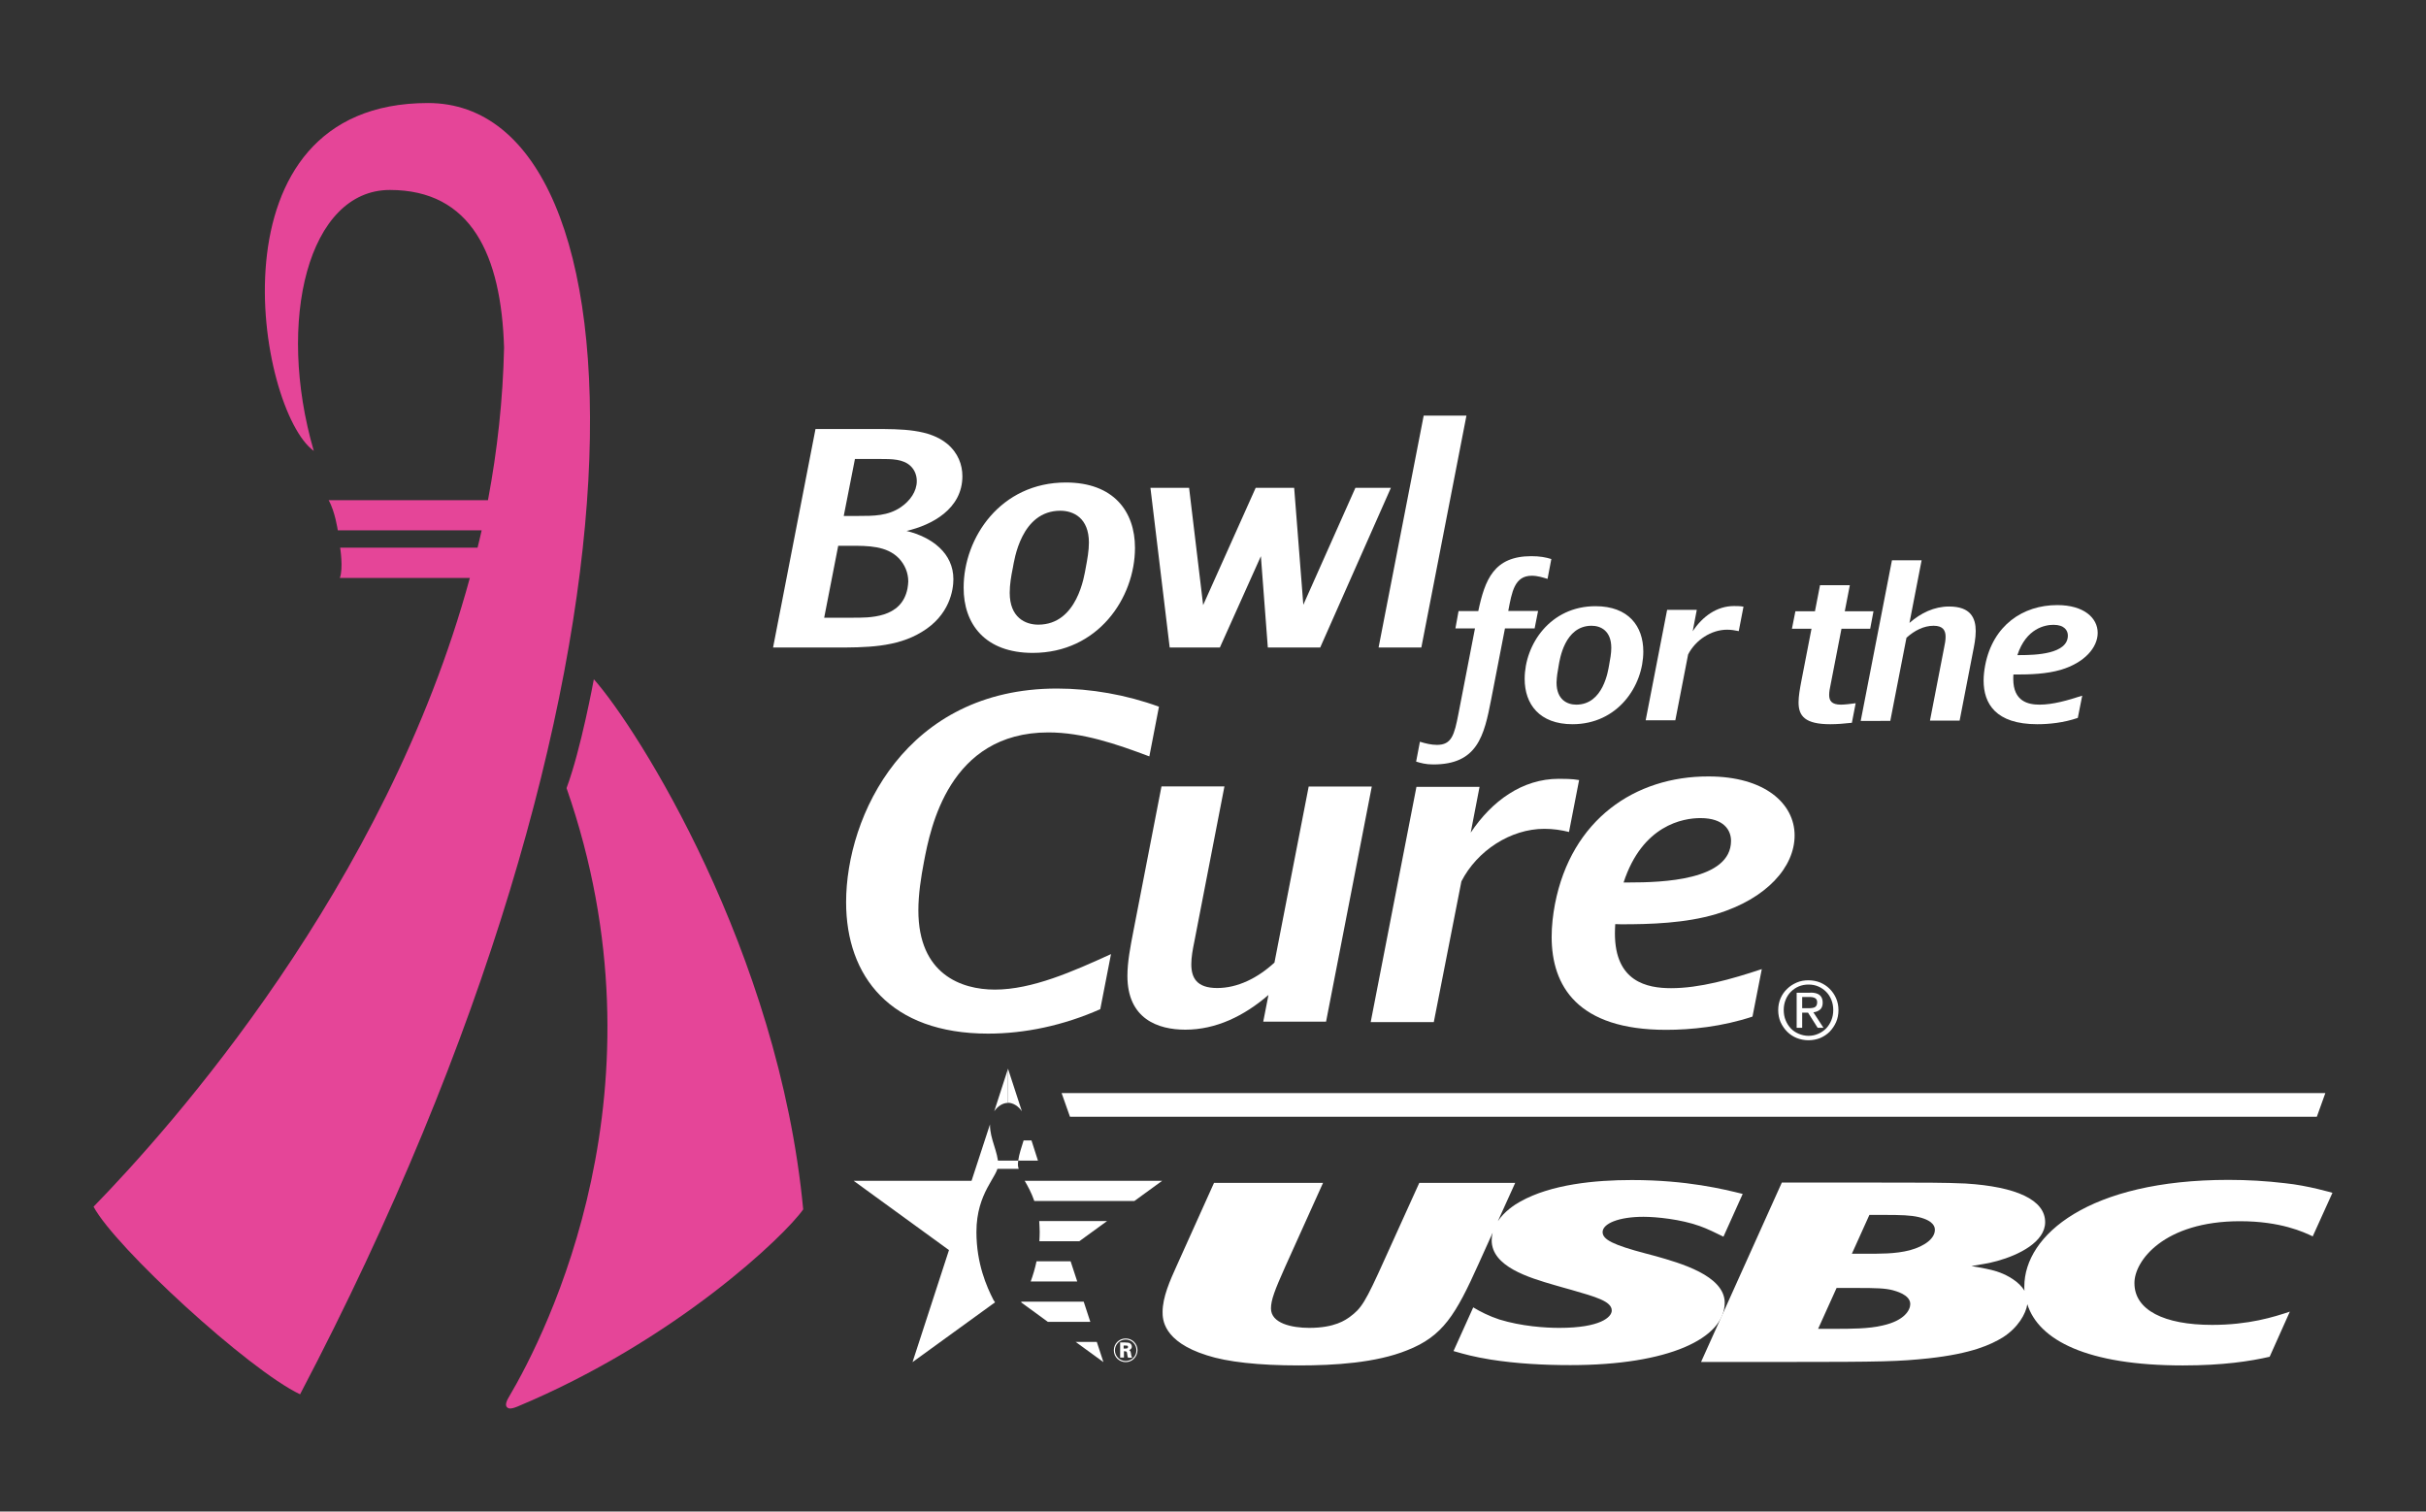 <?xml version="1.0" encoding="utf-8"?>
<!-- Generator: Adobe Illustrator 25.4.1, SVG Export Plug-In . SVG Version: 6.00 Build 0)  -->
<svg version="1.1" id="Layer_1" xmlns="http://www.w3.org/2000/svg" xmlns:xlink="http://www.w3.org/1999/xlink" x="0px" y="0px"
	 viewBox="0 0 153.77 95.8" style="enable-background:new 0 0 153.77 95.8;" xml:space="preserve">
<rect x="0" y="0" width="153.77" height="95.8" fill="#333333" stroke="none"/>
<style type="text/css">
	.st0{fill:#E54598;}
	.st1{fill:#FFFFFF;}
</style>
<g>
	<g>
		<path class="st0" d="M27.13,6.53c-14.13,0-10.81,19.47-7.24,22.05c-2.41-8.27-0.34-16.54,4.82-16.54c5.17,0,7.06,4.13,7.24,9.99
			c-0.07,3.3-0.43,6.53-1.02,9.67h-10.1c0.41,0.72,0.58,1.91,0.58,1.91s6.76,0,9.12,0c-0.08,0.37-0.17,0.73-0.26,1.1h-8.71
			c0,0,0.21,1.31-0.02,1.92h8.24C24.46,56.21,10.81,71.47,5.93,76.48c1.38,2.58,9.82,10.34,13.09,11.89
			C42.81,43.06,41.25,6.53,27.13,6.53z"/>
		<path class="st0" d="M35.91,49.95c6.62,18.99-1.24,34.51-3.67,38.62c-0.42,0.7,0.09,0.7,0.09,0.7c0.1,0,0.24-0.03,0.46-0.12
			c10.03-4.19,16.96-10.84,18.12-12.5c-1.55-16.37-10.51-30.5-13.27-33.6C37.64,43.06,36.82,47.52,35.91,49.95z"/>
		<path class="st1" d="M92.25,39.83h1.24l-1.05,5.42c-0.26,1.34-0.43,1.96-1.36,1.96c-0.36,0-0.73-0.09-1.08-0.2l-0.24,1.26
			c0.3,0.09,0.6,0.18,1.09,0.18c2.8,0,3.22-1.81,3.67-4.14l0.87-4.48h1.88l0.22-1.11H95.6c0.23-1.2,0.39-2.23,1.49-2.23
			c0.37,0,0.71,0.11,1,0.2l0.24-1.26c-0.36-0.11-0.73-0.18-1.27-0.18c-2.37,0-2.94,1.49-3.36,3.48h-1.25L92.25,39.83z"/>
		<path class="st1" d="M96.64,43.03c0,1.6,0.94,2.87,3.03,2.87c2.86,0,4.49-2.41,4.49-4.61c0-1.6-0.94-2.87-3.03-2.87
			C98.27,38.42,96.64,40.83,96.64,43.03z M98.8,42.16c0.06-0.33,0.36-2.5,2.08-2.5c0.57,0,1.25,0.31,1.25,1.4
			c0,0.35-0.07,0.73-0.14,1.1c-0.06,0.33-0.36,2.5-2.08,2.5c-0.57,0-1.25-0.31-1.25-1.4C98.67,42.9,98.73,42.53,98.8,42.16z"/>
		<path class="st1" d="M107,41.48c0.47-0.92,1.47-1.57,2.47-1.57c0.26,0,0.51,0.04,0.74,0.09l0.3-1.55
			c-0.19-0.04-0.48-0.04-0.6-0.04c-1.09,0-2,0.66-2.62,1.6l0.26-1.36h-1.88l-1.36,7h1.88L107,41.48z"/>
		<path class="st1" d="M114.18,43.15c-0.1,0.52-0.18,0.98-0.18,1.37c0,0.87,0.42,1.38,2.01,1.38c0.44,0,0.91-0.04,1.37-0.09
			l0.24-1.24c-0.29,0.04-0.71,0.09-0.93,0.09c-0.6,0-0.75-0.25-0.75-0.62c0-0.19,0.04-0.41,0.09-0.64l0.69-3.55h1.82l0.21-1.11
			h-1.82l0.32-1.65h-1.89l-0.32,1.65h-1.24l-0.22,1.11h1.24L114.18,43.15z"/>
		<path class="st1" d="M119.82,45.66l1.02-5.24c0.51-0.46,1.1-0.76,1.72-0.76c0.6,0,0.76,0.3,0.76,0.7c0,0.21-0.04,0.44-0.09,0.67
			l-0.9,4.64h1.88l0.84-4.33c0.08-0.4,0.18-0.89,0.18-1.34c0-0.83-0.32-1.56-1.69-1.56c-0.94,0-1.79,0.41-2.51,1.04l0.77-3.97h-1.88
			l-1.98,10.18H119.82z"/>
		<path class="st1" d="M129.13,45.9c0.74,0,1.67-0.09,2.57-0.4l0.28-1.41c-0.92,0.3-1.86,0.57-2.7,0.57c-0.71,0-1.67-0.19-1.67-1.63
			c0-0.09,0-0.18,0.01-0.28c0.06,0,0.12,0,0.18,0c0.86,0,1.91-0.03,2.83-0.3c1.5-0.45,2.33-1.41,2.33-2.34
			c0-0.95-0.88-1.76-2.56-1.76c-2.18,0-4.08,1.28-4.57,3.81c-0.06,0.32-0.1,0.65-0.1,0.97C125.73,44.59,126.49,45.9,129.13,45.9z
			 M130.16,39.6c0.7,0,0.91,0.37,0.91,0.68c0,1.18-2.06,1.24-3.03,1.24c-0.06,0-0.12,0-0.17,0C128.43,39.81,129.64,39.6,130.16,39.6
			z"/>
		<path class="st1" d="M66.45,46.42c2.17,0,4.3,0.73,6.4,1.52l0.61-3.15c-2.08-0.76-4.33-1.15-6.47-1.15
			c-9.56,0-13.36,8.05-13.36,13.54c0,4.7,2.8,8.33,9,8.33c2.31,0,4.77-0.51,7.11-1.55l0.68-3.49c-2.41,1.1-5,2.25-7.36,2.25
			c-2.14,0-4.85-0.98-4.85-5.02c0-1.01,0.16-2.07,0.36-3.11C58.97,52.51,60.14,46.42,66.45,46.42z"/>
		<path class="st1" d="M84.05,64.76l2.9-14.91h-4l-2.17,11.16c-1.07,0.98-2.33,1.61-3.63,1.61c-1.31,0-1.64-0.66-1.64-1.51
			c0-0.44,0.09-0.94,0.19-1.42l1.91-9.85h-3.99l-1.78,9.17c-0.19,0.98-0.38,1.95-0.38,2.84c0,2.73,1.94,3.41,3.67,3.41
			c1.95,0,3.73-0.87,5.27-2.2l-0.33,1.69H84.05z"/>
		<path class="st1" d="M92.63,55.86c1-1.95,3.12-3.33,5.26-3.33c0.56,0,1.08,0.08,1.56,0.2l0.64-3.29
			c-0.41-0.08-1.02-0.08-1.28-0.08c-2.33,0-4.25,1.41-5.59,3.41l0.56-2.9h-4l-2.9,14.91h4L92.63,55.86z"/>
		<path class="st1" d="M98.56,57.3c-0.13,0.69-0.21,1.39-0.21,2.08c0,3.1,1.63,5.89,7.25,5.89c1.58,0,3.56-0.2,5.48-0.84l0.59-3.01
			c-1.95,0.65-3.95,1.21-5.75,1.21c-1.52,0-3.56-0.4-3.56-3.47c0-0.19,0.01-0.38,0.02-0.59c0.12,0,0.25,0.01,0.38,0.01
			c1.83,0,4.06-0.06,6.03-0.65c3.2-0.97,4.96-2.99,4.96-4.98c0-2.02-1.89-3.74-5.46-3.74C103.64,49.2,99.6,51.93,98.56,57.3z
			 M109.72,53.29c0,2.51-4.38,2.64-6.45,2.64c-0.13,0-0.25,0-0.36,0c1.19-3.64,3.77-4.08,4.87-4.08
			C109.28,51.85,109.72,52.63,109.72,53.29z"/>
		<path class="st1" d="M60.43,36.71c0-1.65-1.35-2.66-2.97-3.06c1.6-0.37,3.54-1.39,3.54-3.47c0-0.72-0.27-1.47-0.96-2.05
			c-1.14-0.94-2.89-0.94-4.65-0.94h-3.7L49,41.04h3.87c1.99,0,3.95,0,5.56-0.99C60.2,38.99,60.43,37.38,60.43,36.71z M54.19,29.09
			h1.58c0.75,0,1.47,0,1.94,0.44c0.28,0.26,0.4,0.62,0.4,0.96c0,0.66-0.43,1.26-1.02,1.66c-0.81,0.55-1.73,0.55-2.65,0.55h-0.96
			L54.19,29.09z M57.52,37.3c-0.37,1.91-2.45,1.85-3.49,1.85h-1.79l0.89-4.56h0.74c1.17,0,2.33,0,3.11,0.8
			c0.37,0.4,0.59,0.9,0.59,1.47C57.56,37,57.55,37.15,57.52,37.3z"/>
		<path class="st1" d="M65.46,41.38c4.13,0,6.48-3.48,6.48-6.66c0-2.31-1.36-4.14-4.38-4.14c-4.13,0-6.48,3.49-6.48,6.66
			C61.07,39.55,62.44,41.38,65.46,41.38z M64.2,35.98c0.09-0.48,0.52-3.61,3.01-3.61c0.82,0,1.81,0.45,1.81,2.02
			c0,0.51-0.1,1.06-0.2,1.59c-0.09,0.48-0.52,3.61-3.01,3.61c-0.82,0-1.81-0.45-1.81-2.02C64,37.05,64.09,36.51,64.2,35.98z"/>
		<polygon class="st1" points="77.32,41.04 79.92,35.25 80.36,41.04 83.68,41.04 88.16,30.92 85.91,30.92 82.61,38.33 82.03,30.92 
			79.59,30.92 76.26,38.35 75.37,30.92 72.92,30.92 74.14,41.04 		"/>
		<polygon class="st1" points="90.09,41.04 92.95,26.34 90.24,26.34 87.38,41.04 		"/>
		<polygon class="st1" points="147.39,69.28 67.29,69.28 67.82,70.78 146.85,70.78 		"/>
		<g>
			<path class="st1" d="M112.86,63.27c0.1-0.23,0.24-0.43,0.42-0.6c0.17-0.17,0.38-0.3,0.61-0.4c0.23-0.1,0.48-0.14,0.74-0.14
				c0.26,0,0.51,0.05,0.74,0.14c0.23,0.1,0.43,0.23,0.6,0.4c0.17,0.17,0.31,0.37,0.41,0.6c0.1,0.23,0.15,0.48,0.15,0.75
				c0,0.27-0.05,0.53-0.15,0.76c-0.1,0.23-0.24,0.43-0.41,0.61c-0.17,0.17-0.37,0.3-0.6,0.4c-0.23,0.09-0.48,0.14-0.74,0.14
				c-0.26,0-0.51-0.05-0.74-0.14c-0.23-0.09-0.44-0.23-0.61-0.4c-0.17-0.17-0.31-0.37-0.42-0.61c-0.1-0.23-0.15-0.49-0.15-0.76
				C112.71,63.75,112.76,63.5,112.86,63.27z M113.18,64.66c0.08,0.2,0.19,0.37,0.33,0.52c0.14,0.15,0.31,0.26,0.5,0.34
				c0.19,0.08,0.4,0.13,0.62,0.13c0.22,0,0.42-0.04,0.62-0.13c0.19-0.08,0.36-0.2,0.5-0.34c0.14-0.15,0.25-0.32,0.33-0.52
				c0.08-0.2,0.12-0.41,0.12-0.65c0-0.23-0.04-0.44-0.12-0.64c-0.08-0.2-0.19-0.37-0.33-0.51c-0.14-0.14-0.31-0.26-0.5-0.34
				c-0.19-0.08-0.39-0.12-0.62-0.12c-0.22,0-0.43,0.04-0.62,0.12c-0.19,0.08-0.36,0.2-0.5,0.34c-0.14,0.14-0.25,0.31-0.33,0.51
				c-0.08,0.2-0.12,0.41-0.12,0.64C113.06,64.25,113.1,64.47,113.18,64.66z M114.75,62.91c0.26,0,0.46,0.05,0.59,0.16
				c0.13,0.11,0.19,0.27,0.19,0.48c0,0.2-0.06,0.35-0.17,0.44c-0.11,0.09-0.25,0.15-0.42,0.17l0.64,0.98h-0.37l-0.61-0.96h-0.37
				v0.96h-0.35v-2.22H114.75z M114.59,63.9c0.08,0,0.15,0,0.22-0.01c0.07,0,0.13-0.02,0.19-0.04c0.05-0.02,0.1-0.06,0.13-0.11
				c0.03-0.05,0.05-0.12,0.05-0.21c0-0.07-0.01-0.13-0.04-0.18c-0.03-0.04-0.07-0.08-0.11-0.1c-0.05-0.02-0.1-0.04-0.16-0.05
				c-0.06-0.01-0.12-0.01-0.18-0.01h-0.46v0.71H114.59z"/>
		</g>
		<g>
			<path class="st1" d="M104.97,79.62c-0.06-0.02-0.58-0.16-0.64-0.17c-2.05-0.54-2.75-0.88-2.75-1.36c0-0.54,1.02-0.97,2.59-0.97
				c0.83,0,2.37,0.16,3.55,0.58c0.42,0.14,1.14,0.49,1.52,0.68l1.22-2.71c-1.18-0.29-3.51-0.88-7.03-0.88
				c-2.33,0-5.11,0.27-7.06,1.36c-0.35,0.19-1.01,0.62-1.43,1.25c0.56-1.24,1.1-2.43,1.1-2.43h-6.08c0,0-2.1,4.64-2.17,4.79
				c-1.27,2.83-1.5,3.16-2.24,3.71c-0.26,0.18-0.93,0.69-2.56,0.69c-1.12,0-2.43-0.29-2.43-1.23c0-0.54,0.24-1.16,0.9-2.64
				c0.61-1.35,2.4-5.32,2.4-5.32h-6.91c0,0-1.94,4.3-2.36,5.24c-0.43,0.95-0.9,2-0.9,2.94c0,0.43,0,1.87,2.81,2.75
				c1.28,0.42,3.29,0.64,5.82,0.64c2.27,0,4.89-0.16,6.87-0.96c2.27-0.89,3.08-2.25,4.54-5.5c0.03-0.08,0.43-0.95,0.88-1.95
				c-0.04,0.15-0.06,0.31-0.06,0.48c0,1.66,2.33,2.36,3.99,2.84c0.04,0.01,1,0.29,1.06,0.3c1.52,0.44,2.56,0.72,2.56,1.31
				c0,0.42-0.73,1.1-3.32,1.1c-0.9,0-2.4-0.1-3.8-0.53c-0.64-0.21-1.22-0.5-1.66-0.77l-1.25,2.77c0.77,0.22,1.27,0.36,2.36,0.54
				c1.66,0.26,3.36,0.35,5.05,0.35c6.2,0,9.78-1.68,9.78-3.96C109.31,80.83,106.44,80.04,104.97,79.62z"/>
			<path class="st1" d="M141.98,77.4c2.59,0,4.04,0.69,4.61,0.96l1.25-2.76c0,0-1.54-0.46-3.01-0.61c-1.18-0.14-2.37-0.21-3.58-0.21
				c-8.85,0-12.94,3.5-12.94,6.76c0,0.09,0,0.18,0.01,0.27c-0.34-0.59-1.09-0.98-1.54-1.15c-0.54-0.21-1.18-0.3-1.82-0.42
				c0.54-0.09,1.09-0.17,1.63-0.32c1.38-0.38,3.04-1.21,3.04-2.46c0-1.41-1.82-2.25-5.05-2.45c-1.34-0.06-2.56-0.06-6.07-0.06h-5.57
				l-5.12,11.37h5.1c6.59,0,7.38-0.03,9.33-0.23c2.72-0.3,3.93-0.86,4.7-1.33c0.97-0.62,1.46-1.5,1.55-2.1
				c0.72,2.28,3.79,3.88,9.86,3.88c2.56,0,4.28-0.27,5.5-0.55l1.28-2.86c-1.02,0.34-2.59,0.84-4.93,0.84
				c-3.04,0-4.92-0.94-4.92-2.64C135.27,79.92,137.16,77.4,141.98,77.4z M119.32,84.01c-0.86,0.21-2.05,0.21-2.97,0.21
				c-0.14,0-1.11,0-1.11,0l1.17-2.59c0,0,1.13,0,1.25,0c1.3,0,1.82,0.02,2.3,0.14c0.16,0.05,1.12,0.27,1.12,0.88
				C121.08,83.02,120.73,83.7,119.32,84.01z M121.05,79.24c-0.93,0.24-1.9,0.22-2.88,0.22c-0.14,0-0.79,0-0.79,0l1.11-2.46
				c0,0,0.76,0,0.89,0c1.13,0,1.73,0.02,2.24,0.14c0.99,0.24,1.02,0.66,1.02,0.8C122.65,78.48,122.01,78.98,121.05,79.24z"/>
		</g>
		<g>
			<path class="st1" d="M63.89,69.9L63.89,69.9v-2.16l-0.87,2.69C63.24,70.11,63.56,69.9,63.89,69.9z"/>
			<path class="st1" d="M64.52,73.82c0-0.09,0.01-0.17,0.02-0.26H63.2v0.52h1.37C64.54,73.99,64.52,73.9,64.52,73.82z"/>
			<path class="st1" d="M63.07,82.54c-0.04-0.05-0.07-0.1-0.1-0.15c-0.43-0.84-1.08-2.3-1.08-4.31c0-2.52,1.38-3.51,1.38-4.26
				c0-0.79-0.52-1.63-0.52-2.51c0-0.02,0-0.04,0-0.05l-1.17,3.58h-7.47l6.04,4.39l-2.31,7.1L63.07,82.54z"/>
		</g>
		<g>
			<path class="st1" d="M67.86,79.94H65.7c-0.1,0.47-0.23,0.9-0.37,1.28h2.95L67.86,79.94z"/>
			<path class="st1" d="M64.77,70.43l-0.88-2.7v2.16C64.23,69.9,64.55,70.11,64.77,70.43z"/>
			<path class="st1" d="M64.54,73.56h1.25l-0.41-1.28h-0.5C64.75,72.72,64.59,73.15,64.54,73.56z"/>
			<path class="st1" d="M68.69,82.5h-3.94c-0.01,0.01-0.02,0.03-0.03,0.04l1.7,1.24h2.69L68.69,82.5z"/>
			<polygon class="st1" points="68.18,85.05 69.94,86.33 69.52,85.05 			"/>
			<path class="st1" d="M66.2,74.84h-1.25c0.2,0.34,0.43,0.76,0.61,1.28h6.34l1.76-1.28H66.2z"/>
			<path class="st1" d="M65.9,78.08c0,0.2-0.01,0.4-0.02,0.59h2.53l1.76-1.28h-4.3C65.88,77.61,65.9,77.83,65.9,78.08z"/>
		</g>
		<path class="st1" d="M71.35,86.33c-0.39,0-0.75-0.3-0.75-0.75c0-0.43,0.34-0.75,0.75-0.75c0.43,0,0.75,0.34,0.75,0.75
			C72.09,86,71.77,86.33,71.35,86.33z M71.35,84.9c-0.38,0-0.68,0.31-0.68,0.68c0,0.38,0.31,0.68,0.68,0.68
			c0.38,0,0.68-0.3,0.68-0.68C72.03,85.21,71.74,84.9,71.35,84.9z M71.34,85.09c0.08,0,0.16,0,0.23,0.02
			c0.12,0.04,0.17,0.15,0.17,0.24c0,0.14-0.11,0.19-0.17,0.22c0.06,0.04,0.09,0.06,0.11,0.18c0.02,0.13,0.03,0.21,0.08,0.3h-0.26
			c-0.03-0.06-0.04-0.12-0.05-0.21c-0.02-0.18-0.03-0.19-0.17-0.2h-0.04v0.4H71v-0.96H71.34z M71.23,85.47h0.1
			c0.07,0,0.11,0,0.13-0.02c0.03-0.02,0.04-0.06,0.04-0.08c0-0.03-0.01-0.07-0.05-0.08c-0.03-0.01-0.04-0.01-0.16-0.01h-0.07V85.47z
			"/>
	</g>
</g>
</svg>